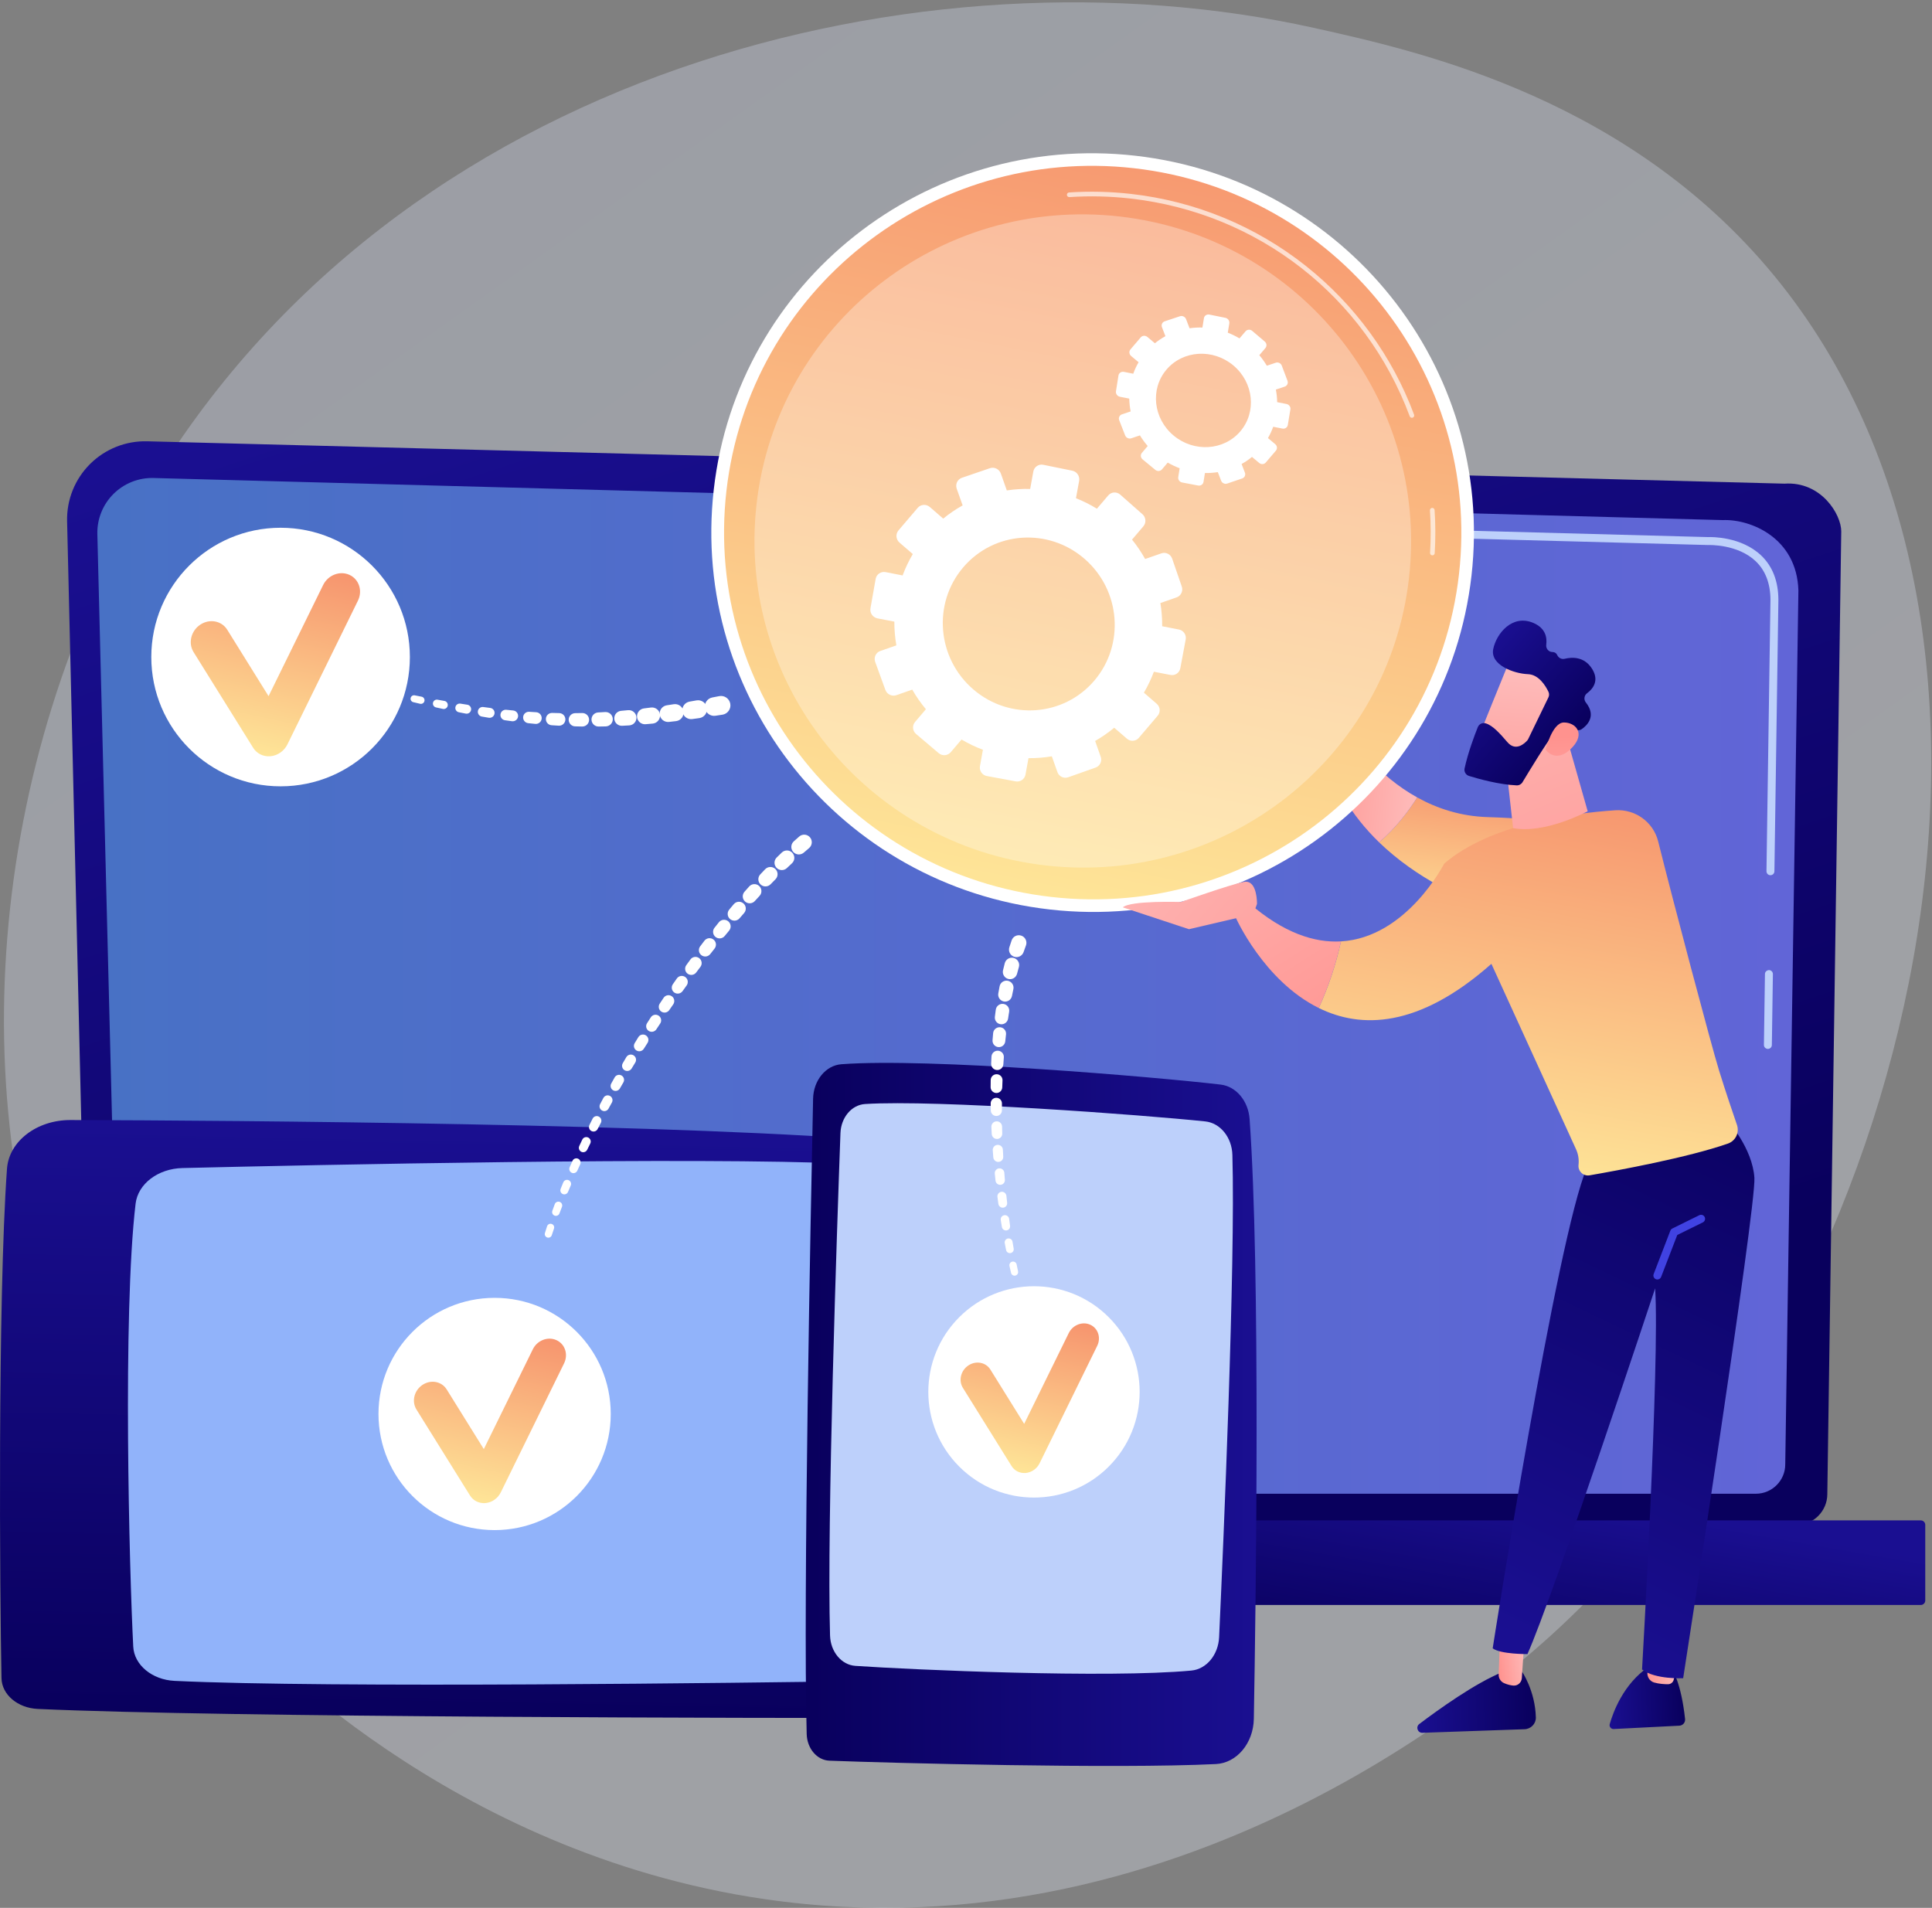<svg width="401" height="396" viewBox="0 0 401 396" fill="none" xmlns="http://www.w3.org/2000/svg">
<rect x="0" y="0" width="401" height="396" fill="#808080" stroke="none"/>
<path opacity="0.3" d="M30.338 102.422C82.533 14.009 192.176 -12.126 272.867 5.822C294.899 10.722 339.228 20.582 369.671 58.992C428.135 132.757 399.438 266.46 324.273 337.267C314.594 346.385 247.901 407.228 158.617 394.172C93.247 384.613 52.404 340.786 47.453 335.345C41.198 328.471 27.54 312.3 16.538 288.094C-9.312 231.218 -2.279 157.672 30.338 102.422Z" fill="url(#paint0_linear_944_2583)"/>
<path d="M18.701 310.12C18.701 313.653 21.595 316.544 25.131 316.544H372.842C376.378 316.544 379.272 313.653 379.272 310.12L382.165 110.3C382.165 106.767 378.003 99.87 370.374 100.388L30.552 91.595C26.115 91.48 21.825 93.188 18.683 96.32C15.54 99.452 13.821 103.735 13.926 108.168L18.701 310.12Z" fill="url(#paint1_linear_944_2583)"/>
<path d="M25.049 303.957C25.049 307.303 27.787 310.041 31.133 310.041H364.457C367.803 310.041 370.54 307.303 370.54 303.957L373.27 122.559C372.949 111.643 363.378 107.72 357.577 107.951L31.879 99.214C28.762 99.13 25.747 100.33 23.54 102.533C21.333 104.737 20.127 107.75 20.206 110.867L25.049 303.957Z" fill="url(#paint2_linear_944_2583)"/>
<path d="M366.937 217.713C366.933 217.713 366.929 217.713 366.925 217.713C366.47 217.706 366.106 217.331 366.113 216.876L366.329 202.166C366.336 201.711 366.709 201.38 367.165 201.353C367.62 201.36 367.984 201.735 367.977 202.19L367.761 216.901C367.755 217.352 367.387 217.713 366.937 217.713Z" fill="#BDD0FB"/>
<path d="M367.467 181.663C367.463 181.663 367.459 181.663 367.455 181.663C366.999 181.657 366.636 181.281 366.643 180.826L367.47 124.483C367.454 121.116 366.431 118.427 364.429 116.509C360.699 112.935 354.781 113.12 354.528 113.127L250.435 110.336C249.98 110.325 249.621 109.945 249.633 109.49C249.645 109.043 250.012 108.688 250.457 108.688C250.464 108.688 250.472 108.688 250.479 108.689L354.515 111.48C355.16 111.45 361.412 111.335 365.57 115.319C367.907 117.558 369.101 120.644 369.118 124.491L368.29 180.851C368.284 181.302 367.916 181.663 367.467 181.663Z" fill="#BDD0FB"/>
<path d="M2.537 333.132H398.672C399.182 333.132 399.6 332.714 399.6 332.204V316.503C399.6 315.993 399.182 315.575 398.672 315.575H2.537C2.026 315.575 1.608 315.993 1.608 316.503V332.204C1.608 332.714 2.026 333.132 2.537 333.132Z" fill="url(#paint3_linear_944_2583)"/>
<path d="M190.159 356.592C158.004 356.601 47.095 356.498 7.827 354.709C3.667 354.52 0.38 351.734 0.311 348.339C-0.028 331.549 -0.51 270.01 1.45 242.596C1.858 236.886 7.629 232.454 14.65 232.475C48.398 232.577 143.31 233.21 186.719 237.067C191.92 237.529 196.001 240.943 196.437 245.192C198.315 263.508 202.566 325.387 200.206 349.057C199.781 353.326 195.417 356.591 190.159 356.592Z" fill="url(#paint4_linear_944_2583)"/>
<path d="M180.447 348.91C154.486 349.296 68.123 350.424 36.227 348.884C31.565 348.659 27.853 345.588 27.656 341.785C26.845 326.127 25.433 272.733 28.143 249.844C28.631 245.723 32.794 242.564 37.874 242.442C64.364 241.807 144.793 240.072 176.332 241.567C181.364 241.806 185.412 245.066 185.781 249.164C187.307 266.116 190.611 322.889 188.918 342.351C188.6 346.005 184.941 348.843 180.447 348.91Z" fill="#91B3FA"/>
<path opacity="0.5" d="M195.262 315.214C194.276 315.195 193.475 314.552 193.44 313.748C193.264 309.781 192.766 298.603 192.51 293.607C192.46 292.622 193.56 291.872 194.743 292.082L194.945 292.118C195.753 292.262 196.352 292.821 196.413 293.492C196.725 296.872 197.574 307.068 197.144 313.805C197.093 314.614 196.257 315.234 195.262 315.214Z" fill="white"/>
<path d="M168.762 228.052C168.27 251.302 166.672 331.503 167.435 359.924C167.515 362.935 169.579 365.351 172.152 365.45C184.882 365.937 231.546 367.172 252.367 366.15C256.704 365.937 260.152 361.828 260.242 356.751C260.675 332.347 261.629 263.706 259.361 232.261C259.089 228.494 256.561 225.494 253.345 225.117C239.482 223.495 192.617 219.529 174.629 220.895C171.385 221.141 168.843 224.25 168.762 228.052Z" fill="url(#paint5_linear_944_2583)"/>
<path d="M174.442 235.185C173.757 253.952 171.596 316.384 172.281 339.471C172.382 342.845 174.655 345.574 177.536 345.771C189.399 346.583 229.873 348.374 247.273 346.744C250.406 346.45 252.865 343.486 253.034 339.814C253.916 320.668 256.448 262.534 255.79 239.707C255.685 236.065 253.274 233.091 250.172 232.765C237.338 231.417 194.33 228.21 179.544 229.153C176.768 229.331 174.561 231.936 174.442 235.185Z" fill="#BDD0FB"/>
<path d="M102.661 317.589C115.973 317.589 126.764 306.797 126.764 293.485C126.764 280.173 115.973 269.382 102.661 269.382C89.349 269.382 78.557 280.173 78.557 293.485C78.557 306.797 89.349 317.589 102.661 317.589Z" fill="white"/>
<path d="M100.683 311.985C99.404 312.069 98.215 311.474 97.553 310.411L86.439 292.564C85.397 290.892 85.958 288.601 87.692 287.448C89.423 286.296 91.671 286.717 92.711 288.388L100.419 300.777L110.59 280.064C111.502 278.205 113.695 277.352 115.486 278.158C117.277 278.964 117.99 281.123 117.078 282.981L103.935 309.77C103.333 310.997 102.137 311.841 100.811 311.974C100.768 311.978 100.725 311.982 100.683 311.985Z" fill="url(#paint6_linear_944_2583)"/>
<path d="M86.084 144.326L87.504 144.606L87.508 144.607C87.915 144.687 88.181 145.082 88.101 145.49C88.02 145.898 87.625 146.163 87.217 146.083C87.209 146.081 87.197 146.079 87.189 146.077L85.774 145.741C85.384 145.649 85.143 145.259 85.236 144.869C85.326 144.49 85.699 144.251 86.079 144.325L86.084 144.326Z" fill="white"/>
<path d="M90.818 145.23L92.241 145.486L92.246 145.486C92.705 145.569 93.011 146.008 92.928 146.467C92.846 146.926 92.407 147.232 91.948 147.149C91.938 147.148 91.926 147.145 91.916 147.143L90.495 146.832C90.054 146.735 89.775 146.3 89.871 145.859C89.966 145.429 90.382 145.153 90.812 145.229L90.818 145.23Z" fill="white"/>
<path d="M95.563 146.046L96.989 146.271L96.995 146.272C97.507 146.353 97.856 146.832 97.775 147.344C97.695 147.855 97.215 148.204 96.704 148.124C96.693 148.122 96.678 148.119 96.668 148.117L95.239 147.836C94.746 147.739 94.425 147.261 94.522 146.768C94.617 146.287 95.074 145.97 95.554 146.045L95.563 146.046Z" fill="white"/>
<path d="M100.317 146.752L101.746 146.939L101.754 146.94C102.318 147.014 102.716 147.531 102.642 148.095C102.568 148.659 102.051 149.056 101.487 148.982C101.476 148.981 101.46 148.979 101.448 148.977L100.011 148.732C99.465 148.64 99.098 148.122 99.191 147.577C99.281 147.044 99.776 146.682 100.306 146.751L100.317 146.752Z" fill="white"/>
<path d="M105.083 147.325L106.513 147.467L106.524 147.469C107.141 147.53 107.591 148.08 107.53 148.696C107.469 149.313 106.919 149.763 106.303 149.702C106.29 149.701 106.272 149.699 106.26 149.697L104.813 149.497C104.215 149.414 103.796 148.862 103.879 148.264C103.96 147.679 104.488 147.267 105.069 147.324L105.083 147.325Z" fill="white"/>
<path d="M109.852 147.74L111.282 147.831L111.296 147.832C111.965 147.874 112.474 148.451 112.431 149.121C112.389 149.79 111.812 150.299 111.142 150.256C111.128 150.255 111.11 150.254 111.096 150.252L109.643 150.104C108.991 150.038 108.516 149.455 108.583 148.803C108.648 148.167 109.204 147.7 109.836 147.739L109.852 147.74Z" fill="white"/>
<path d="M114.625 147.977L116.058 148.012L116.073 148.012C116.795 148.029 117.366 148.628 117.349 149.35C117.331 150.072 116.732 150.643 116.011 150.626C115.995 150.625 115.975 150.624 115.961 150.624L114.499 150.533C113.794 150.489 113.258 149.882 113.302 149.176C113.345 148.488 113.923 147.961 114.606 147.977L114.625 147.977Z" fill="white"/>
<path d="M119.399 148.023L120.83 147.999L120.846 147.999C121.619 147.985 122.257 148.601 122.27 149.374C122.283 150.147 121.667 150.785 120.894 150.798C120.878 150.798 120.856 150.798 120.84 150.798L119.376 150.766C118.618 150.75 118.017 150.123 118.034 149.366C118.049 148.627 118.646 148.037 119.379 148.024L119.399 148.023Z" fill="white"/>
<path d="M124.166 147.874L125.595 147.793L125.611 147.792C126.434 147.745 127.139 148.374 127.186 149.197C127.233 150.019 126.604 150.724 125.781 150.771C125.764 150.773 125.741 150.773 125.724 150.774L124.259 150.801C123.451 150.816 122.783 150.173 122.768 149.364C122.753 148.576 123.365 147.921 124.145 147.875L124.166 147.874Z" fill="white"/>
<path d="M128.925 147.539L130.35 147.405L130.366 147.404C131.237 147.322 132.01 147.962 132.092 148.833C132.174 149.704 131.534 150.477 130.663 150.559C130.645 150.561 130.62 150.563 130.602 150.564L129.14 150.645C128.282 150.693 127.547 150.036 127.5 149.177C127.453 148.34 128.077 147.621 128.905 147.541L128.925 147.539Z" fill="white"/>
<path d="M133.673 147.037L135.095 146.856L135.109 146.855C136.028 146.738 136.867 147.389 136.984 148.308C137.1 149.226 136.45 150.066 135.531 150.182C135.511 150.185 135.486 150.187 135.467 150.189L134.009 150.317C133.102 150.397 132.302 149.726 132.222 148.819C132.144 147.934 132.781 147.151 133.654 147.039L133.673 147.037Z" fill="white"/>
<path d="M138.411 146.389L139.83 146.171L139.842 146.169C140.808 146.02 141.712 146.683 141.86 147.649C142.009 148.615 141.346 149.519 140.38 149.667C140.36 149.67 140.333 149.674 140.313 149.676L138.861 149.843C137.906 149.953 137.042 149.267 136.932 148.311C136.825 147.379 137.475 146.534 138.394 146.392L138.411 146.389Z" fill="white"/>
<path d="M143.139 145.624L144.555 145.375L144.565 145.373C145.578 145.195 146.543 145.872 146.721 146.885C146.899 147.898 146.222 148.863 145.209 149.041C145.188 149.045 145.16 149.049 145.139 149.052L143.694 149.249C142.691 149.386 141.766 148.684 141.629 147.68C141.495 146.701 142.16 145.797 143.125 145.626L143.139 145.624Z" fill="white"/>
<path d="M147.858 144.765L149.272 144.492L149.28 144.491C150.34 144.286 151.365 144.98 151.57 146.04C151.774 147.1 151.08 148.124 150.021 148.329C149.998 148.333 149.969 148.338 149.947 148.341L148.506 148.563C147.455 148.724 146.471 148.002 146.31 146.95C146.152 145.924 146.835 144.963 147.845 144.767L147.858 144.765Z" fill="white"/>
<path d="M58.237 163.211C73.058 163.211 85.073 151.197 85.073 136.376C85.073 121.555 73.058 109.541 58.237 109.541C43.417 109.541 31.403 121.555 31.403 136.376C31.403 151.197 43.417 163.211 58.237 163.211Z" fill="white"/>
<path d="M56.035 156.972C54.612 157.066 53.287 156.403 52.551 155.22L40.177 135.351C39.017 133.489 39.642 130.938 41.572 129.655C43.5 128.372 46.002 128.841 47.16 130.702L55.742 144.494L67.065 121.434C68.081 119.364 70.522 118.415 72.516 119.312C74.51 120.21 75.303 122.613 74.289 124.682L59.656 154.507C58.986 155.872 57.654 156.812 56.178 156.961C56.13 156.965 56.083 156.969 56.035 156.972Z" fill="url(#paint7_linear_944_2583)"/>
<path d="M212.935 196.266L212.46 197.588L212.445 197.627C212.154 198.438 211.262 198.858 210.452 198.567C209.654 198.281 209.234 197.409 209.5 196.609L209.969 195.197C210.243 194.371 211.135 193.923 211.962 194.198C212.788 194.473 213.235 195.365 212.961 196.191C212.958 196.201 212.954 196.211 212.951 196.22L212.935 196.266Z" fill="white"/>
<path d="M211.473 200.734L211.1 202.101L211.091 202.131C210.873 202.931 210.047 203.402 209.248 203.183C208.461 202.968 207.993 202.163 208.187 201.375L208.543 199.939C208.744 199.125 209.568 198.628 210.382 198.83C211.196 199.031 211.692 199.855 211.491 200.669C211.488 200.678 211.486 200.687 211.483 200.697L211.473 200.734Z" fill="white"/>
<path d="M210.33 205.326L210.041 206.72L210.036 206.745C209.875 207.525 209.111 208.026 208.331 207.864C207.563 207.705 207.066 206.961 207.205 206.194L207.469 204.744C207.613 203.951 208.373 203.425 209.167 203.569C209.96 203.714 210.486 204.474 210.342 205.267C210.34 205.277 210.338 205.286 210.336 205.295L210.33 205.326Z" fill="white"/>
<path d="M209.454 209.995L209.237 211.407L209.234 211.427C209.118 212.182 208.411 212.701 207.656 212.585C206.912 212.47 206.398 211.782 206.493 211.039L206.681 209.583C206.78 208.815 207.483 208.273 208.251 208.372C209.019 208.472 209.561 209.174 209.462 209.942C209.461 209.951 209.459 209.96 209.458 209.969L209.454 209.995Z" fill="white"/>
<path d="M208.805 214.718L208.65 216.142L208.648 216.158C208.569 216.886 207.914 217.412 207.186 217.333C206.47 217.255 205.949 216.617 206.009 215.903L206.132 214.443C206.195 213.703 206.845 213.155 207.584 213.218C208.324 213.28 208.872 213.93 208.81 214.669C208.809 214.678 208.808 214.687 208.808 214.695L208.805 214.718Z" fill="white"/>
<path d="M208.353 219.474L208.253 220.906L208.252 220.919C208.203 221.618 207.597 222.144 206.899 222.095C206.211 222.047 205.69 221.457 205.721 220.772L205.788 219.311C205.821 218.602 206.422 218.054 207.131 218.087C207.84 218.119 208.389 218.72 208.356 219.429C208.356 219.438 208.355 219.446 208.355 219.454L208.353 219.474Z" fill="white"/>
<path d="M208.077 224.251L208.025 225.687L208.025 225.699C208.001 226.367 207.441 226.888 206.773 226.865C206.116 226.841 205.6 226.296 205.607 225.642L205.624 224.181C205.632 223.504 206.188 222.96 206.865 222.969C207.543 222.976 208.086 223.532 208.078 224.21C208.078 224.218 208.077 224.226 208.077 224.233L208.077 224.251Z" fill="white"/>
<path d="M207.959 229.041L207.952 230.479V230.49C207.949 231.126 207.432 231.639 206.796 231.636C206.17 231.633 205.663 231.13 205.65 230.507L205.622 229.048C205.609 228.403 206.122 227.87 206.767 227.857C207.412 227.844 207.946 228.357 207.958 229.002C207.959 229.01 207.959 229.017 207.959 229.025V229.041Z" fill="white"/>
<path d="M207.987 233.837L208.023 235.276L208.023 235.286C208.038 235.889 207.561 236.39 206.958 236.405C206.364 236.42 205.868 235.956 205.839 235.366L205.768 233.909C205.738 233.297 206.21 232.776 206.822 232.746C207.435 232.716 207.956 233.188 207.986 233.801C207.986 233.808 207.986 233.815 207.987 233.822L207.987 233.837Z" fill="white"/>
<path d="M208.154 238.634L208.23 240.072L208.23 240.081C208.26 240.651 207.822 241.138 207.252 241.169C206.69 241.198 206.209 240.773 206.165 240.215L206.053 238.762C206.009 238.182 206.442 237.676 207.022 237.632C207.601 237.587 208.107 238.02 208.152 238.6C208.152 238.607 208.153 238.613 208.153 238.62L208.154 238.634Z" fill="white"/>
<path d="M208.454 243.427L208.569 244.864L208.57 244.872C208.613 245.409 208.213 245.88 207.675 245.923C207.146 245.966 206.681 245.577 206.626 245.052L206.474 243.602C206.416 243.057 206.813 242.568 207.359 242.51C207.905 242.453 208.394 242.849 208.451 243.395C208.451 243.402 208.452 243.408 208.453 243.414L208.454 243.427Z" fill="white"/>
<path d="M208.885 248.213L209.041 249.646L209.041 249.654C209.096 250.158 208.732 250.61 208.228 250.665C207.731 250.719 207.284 250.365 207.218 249.873L207.027 248.429C206.959 247.917 207.319 247.447 207.831 247.378C208.343 247.31 208.813 247.67 208.881 248.183C208.882 248.189 208.883 248.194 208.884 248.201L208.885 248.213Z" fill="white"/>
<path d="M209.451 252.985L209.647 254.414L209.648 254.421C209.713 254.892 209.384 255.326 208.913 255.39C208.45 255.454 208.023 255.135 207.948 254.676L207.714 253.238C207.637 252.76 207.962 252.309 208.44 252.231C208.918 252.154 209.369 252.479 209.447 252.957C209.448 252.963 209.448 252.968 209.449 252.974L209.451 252.985Z" fill="white"/>
<path d="M210.156 257.74L210.396 259.161L210.398 259.169C210.472 259.605 210.178 260.019 209.741 260.093C209.312 260.165 208.904 259.881 208.821 259.455L208.543 258.025C208.457 257.58 208.747 257.151 209.191 257.065C209.635 256.978 210.065 257.268 210.151 257.713C210.152 257.718 210.153 257.723 210.154 257.728L210.156 257.74Z" fill="white"/>
<path d="M211.013 262.467L211.303 263.878L211.305 263.886C211.388 264.289 211.129 264.682 210.726 264.764C210.331 264.846 209.943 264.595 209.853 264.203L209.525 262.783C209.431 262.373 209.686 261.965 210.095 261.87C210.505 261.776 210.913 262.032 211.008 262.441C211.009 262.446 211.01 262.45 211.011 262.455L211.013 262.467Z" fill="white"/>
<path d="M230.119 304.414C238.684 295.849 238.684 281.962 230.119 273.397C221.554 264.832 207.667 264.832 199.102 273.397C190.537 281.962 190.537 295.849 199.102 304.414C207.667 312.979 221.554 312.979 230.119 304.414Z" fill="white"/>
<path d="M212.815 305.739C211.651 305.816 210.569 305.274 209.967 304.307L199.854 288.068C198.906 286.546 199.417 284.462 200.994 283.413C202.57 282.364 204.615 282.747 205.561 284.268L212.575 295.541L221.829 276.693C222.66 275.002 224.655 274.226 226.285 274.96C227.914 275.693 228.562 277.658 227.733 279.348L215.774 303.724C215.226 304.84 214.138 305.608 212.931 305.73C212.892 305.734 212.854 305.737 212.815 305.739Z" fill="url(#paint8_linear_944_2583)"/>
<path d="M308.828 169.602C333.021 170.315 338.726 175.981 338.726 175.981L325.158 192.866C325.158 192.866 301.659 189.746 286.25 174.837C289.792 171.791 292.409 168.28 294.146 165.512C298.294 167.811 303.185 169.436 308.828 169.602Z" fill="url(#paint9_linear_944_2583)"/>
<path d="M275.261 130.189C275.38 129.424 276.445 129.333 276.693 130.066L279.015 136.937C279.464 138.264 279.494 139.698 279.102 141.043L277.601 144.721C277.071 146.537 277.341 148.489 278.35 150.09C280.763 153.92 286.025 161.011 294.146 165.512C292.409 168.28 289.792 171.792 286.25 174.837C280.597 169.367 276.03 162.311 274.116 153.237C272.774 152.654 271.993 151.241 272.212 149.794L275.261 130.189Z" fill="url(#paint10_linear_944_2583)"/>
<path d="M305.421 119.461C310.318 76.258 279.079 37.244 235.647 32.323C192.216 27.401 153.039 58.434 148.143 101.638C143.247 144.841 174.486 183.855 217.917 188.777C261.348 193.698 300.525 162.665 305.421 119.461Z" fill="white"/>
<path d="M150.771 101.927C146.036 143.695 176.236 181.414 218.225 186.174C260.214 190.934 298.091 160.932 302.826 119.164C307.561 77.395 277.36 39.677 235.372 34.917C193.383 30.157 155.506 60.158 150.771 101.927Z" fill="url(#paint11_linear_944_2583)"/>
<path opacity="0.66" d="M297.303 115.269C297.293 115.269 297.284 115.268 297.274 115.268C297.008 115.252 296.805 115.023 296.821 114.756C296.998 111.821 296.99 108.852 296.795 105.932C296.778 105.666 296.979 105.436 297.245 105.418C297.509 105.408 297.742 105.602 297.759 105.868C297.957 108.828 297.965 111.839 297.785 114.815C297.769 115.071 297.557 115.269 297.303 115.269Z" fill="white"/>
<path opacity="0.66" d="M293.051 86.719C292.855 86.719 292.671 86.599 292.598 86.405C283.329 61.529 261.128 44.212 234.658 41.212C230.436 40.733 226.163 40.632 221.955 40.912C221.696 40.923 221.458 40.728 221.441 40.462C221.423 40.196 221.625 39.966 221.89 39.948C226.156 39.664 230.488 39.767 234.766 40.252C248.096 41.763 260.656 46.945 271.092 55.238C281.245 63.306 288.995 73.967 293.503 86.067C293.596 86.317 293.469 86.595 293.22 86.688C293.164 86.709 293.107 86.719 293.051 86.719Z" fill="white"/>
<path opacity="0.3" d="M292.449 119.961C296.664 82.763 269.767 49.172 232.373 44.934C194.978 40.697 161.247 67.416 157.031 104.615C152.816 141.813 179.712 175.404 217.107 179.642C254.502 183.879 288.233 157.16 292.449 119.961Z" fill="white"/>
<path d="M244.713 130.67L241.216 129.985C241.23 128.374 241.107 126.762 240.846 125.167L244.217 123.991C245.126 123.674 245.604 122.668 245.286 121.745L243.293 115.956C242.973 115.029 241.976 114.534 241.064 114.85L237.679 116.026C236.902 114.624 235.992 113.278 234.963 112.001L237.313 109.246C237.944 108.507 237.859 107.381 237.123 106.732L232.511 102.663C231.772 102.011 230.66 102.083 230.027 102.825L227.671 105.588C226.27 104.73 224.817 104.001 223.324 103.413L223.982 99.812C224.16 98.841 223.524 97.895 222.563 97.699L216.539 96.473C215.574 96.277 214.648 96.907 214.471 97.881L213.818 101.488C212.195 101.447 210.573 101.551 208.971 101.794L207.743 98.312C207.411 97.369 206.389 96.862 205.462 97.18L199.654 99.168C198.724 99.487 198.242 100.51 198.578 101.453L199.803 104.902C198.394 105.683 197.047 106.602 195.771 107.645L193.004 105.245C192.247 104.588 191.115 104.662 190.477 105.41L186.487 110.09C185.849 110.838 185.947 111.976 186.706 112.63L189.458 115.002C188.615 116.432 187.907 117.915 187.344 119.439L183.827 118.751C182.85 118.56 181.918 119.194 181.746 120.168L180.672 126.25C180.5 127.221 181.152 128.161 182.128 128.35L185.626 129.025C185.621 130.677 185.763 132.328 186.047 133.958L182.722 135.113C181.792 135.435 181.313 136.452 181.652 137.383L183.765 143.195C184.103 144.122 185.127 144.612 186.054 144.288L189.344 143.14C190.156 144.563 191.107 145.922 192.178 147.208L189.925 149.851C189.292 150.593 189.389 151.711 190.141 152.348L194.832 156.324C195.58 156.958 196.698 156.873 197.329 156.133L199.576 153.498C201.009 154.344 202.492 155.057 204.012 155.623L203.397 159.02C203.224 159.976 203.861 160.894 204.82 161.072L210.802 162.182C211.757 162.359 212.672 161.73 212.846 160.777L213.47 157.364C215.093 157.378 216.714 157.252 218.312 156.983L219.477 160.262C219.802 161.175 220.802 161.653 221.713 161.331L227.4 159.319C228.309 158.997 228.785 157.998 228.463 157.086L227.302 153.794C228.686 153.008 230.009 152.089 231.261 151.047L233.916 153.336C234.646 153.966 235.746 153.882 236.371 153.148L240.282 148.562C240.908 147.828 240.824 146.722 240.096 146.09L237.426 143.774C238.247 142.373 238.941 140.92 239.493 139.427L242.952 140.095C243.896 140.277 244.805 139.652 244.983 138.699L246.099 132.734C246.278 131.779 245.658 130.855 244.713 130.67ZM227.129 141.276C220.785 148.716 209.576 149.559 202.052 143.124C194.483 136.65 193.513 125.275 199.928 117.753C206.342 110.232 217.655 109.478 225.153 116.034C232.608 122.55 233.474 133.836 227.129 141.276Z" fill="white"/>
<path d="M267.033 83.859L265.086 83.474C265.072 82.602 264.982 81.728 264.815 80.865L266.666 80.242C267.165 80.074 267.416 79.531 267.227 79.03L266.044 75.893C265.854 75.39 265.295 75.119 264.795 75.287L262.938 75.91C262.489 75.15 261.968 74.42 261.382 73.726L262.644 72.246C262.983 71.849 262.921 71.241 262.505 70.888L259.901 68.677C259.484 68.323 258.87 68.359 258.531 68.757L257.266 70.24C256.481 69.773 255.669 69.375 254.838 69.053L255.153 67.113C255.238 66.59 254.875 66.079 254.342 65.97L251.004 65.292C250.469 65.183 249.967 65.52 249.883 66.044L249.569 67.986C248.674 67.959 247.781 68.01 246.901 68.136L246.181 66.257C245.986 65.748 245.417 65.472 244.91 65.64L241.738 66.693C241.231 66.862 240.978 67.411 241.174 67.92L241.892 69.781C241.126 70.197 240.396 70.688 239.706 71.245L238.155 69.944C237.731 69.588 237.109 69.624 236.768 70.025L234.63 72.531C234.289 72.932 234.357 73.545 234.782 73.9L236.324 75.187C235.877 75.954 235.506 76.751 235.215 77.571L233.272 77.187C232.733 77.08 232.229 77.419 232.145 77.943L231.627 81.217C231.544 81.74 231.914 82.249 232.453 82.355L234.385 82.733C234.403 83.624 234.501 84.515 234.676 85.396L232.86 86.005C232.353 86.176 232.101 86.723 232.299 87.227L233.532 90.374C233.729 90.876 234.299 91.145 234.805 90.975L236.603 90.369C237.068 91.141 237.608 91.88 238.215 92.58L237.005 93.999C236.665 94.397 236.732 95.002 237.155 95.35L239.79 97.524C240.211 97.871 240.826 97.83 241.165 97.433L242.372 96.018C243.173 96.482 244.001 96.876 244.848 97.189L244.551 99.027C244.467 99.543 244.831 100.044 245.362 100.145L248.683 100.777C249.213 100.878 249.711 100.541 249.795 100.026L250.095 98.179C250.994 98.195 251.888 98.134 252.768 97.996L253.456 99.78C253.647 100.276 254.208 100.54 254.707 100.37L257.83 99.307C258.329 99.137 258.579 98.598 258.389 98.101L257.702 96.31C258.458 95.891 259.178 95.399 259.858 94.84L261.359 96.094C261.773 96.439 262.381 96.399 262.717 96.004L264.823 93.535C265.16 93.14 265.098 92.539 264.686 92.193L263.175 90.926C263.611 90.17 263.975 89.386 264.261 88.58L266.187 88.956C266.713 89.059 267.208 88.725 267.294 88.209L267.83 84.982C267.916 84.466 267.559 83.963 267.033 83.859ZM257.44 89.527C254.028 93.528 247.843 93.933 243.608 90.417C239.355 86.885 238.681 80.741 242.12 76.707C245.56 72.674 251.788 72.305 256.014 75.87C260.22 79.418 260.851 85.526 257.44 89.527Z" fill="white"/>
<path d="M347.037 346.458C347.037 346.458 348.92 349.119 349.749 356.795C349.827 357.51 349.29 358.15 348.571 358.186L334.93 358.878C334.381 358.906 333.962 358.388 334.111 357.859C334.791 355.452 336.915 349.561 342.141 345.992L347.037 346.458Z" fill="url(#paint12_linear_944_2583)"/>
<path d="M348.886 342.285L347.393 348.636C347.264 349.184 346.778 349.58 346.215 349.581C345.464 349.583 344.378 349.521 343.348 349.23C342.413 348.965 341.823 348.039 341.932 347.073L342.632 340.858L348.886 342.285Z" fill="url(#paint13_linear_944_2583)"/>
<path d="M315.883 346.93C315.883 346.93 318.637 350.9 318.776 356.477C318.809 357.79 317.746 358.875 316.433 358.92L295.231 359.66C294.239 359.694 293.791 358.433 294.584 357.834C298.497 354.877 306.199 349.339 311.83 347.071L315.883 346.93Z" fill="url(#paint14_linear_944_2583)"/>
<path d="M316.411 340.161L315.868 348.312C315.807 349.223 315.022 349.939 314.111 349.863C313.558 349.817 312.893 349.674 312.158 349.344C311.459 349.03 311.028 348.31 311.057 347.544L311.425 337.71L316.411 340.161Z" fill="url(#paint15_linear_944_2583)"/>
<path d="M358.619 232.655C358.619 232.655 363.747 238.316 364.138 244.476C364.528 250.636 349.354 348.33 349.354 348.33C349.354 348.33 343.554 348.636 340.819 346.526C340.819 346.526 344.521 282.431 343.534 267.412C343.534 267.412 322.218 331.836 317.029 343.326C317.029 343.326 311.469 343.374 309.818 342.131C309.818 342.131 323.097 257.002 329.379 242.309L358.619 232.655Z" fill="url(#paint16_linear_944_2583)"/>
<path d="M344.003 265.572C344.337 265.572 344.651 265.37 344.778 265.04L348.126 256.339L353.438 253.719C353.849 253.516 354.018 253.019 353.815 252.607C353.612 252.197 353.114 252.027 352.703 252.23L347.101 254.993C346.914 255.085 346.768 255.245 346.693 255.44L343.229 264.444C343.064 264.872 343.277 265.352 343.705 265.517C343.803 265.554 343.904 265.572 344.003 265.572Z" fill="url(#paint17_linear_944_2583)"/>
<path d="M299.75 179.255C309.213 171.115 325.748 168.819 335.243 168.181C339.403 167.902 343.166 170.623 344.173 174.669C347.091 186.398 355.178 216.967 356.818 222.25C358.163 226.583 359.6 230.829 360.517 233.486C361.065 235.073 360.234 236.805 358.649 237.36C350.395 240.251 335.827 242.932 329.928 243.954C328.631 244.178 327.486 243.094 327.633 241.786C327.759 240.676 327.58 239.553 327.116 238.537L309.551 200.055C294.384 213.483 282.424 213.519 273.723 209.224C275.78 204.683 277.31 200.074 278.322 195.397C291.979 194.613 299.75 179.255 299.75 179.255Z" fill="url(#paint18_linear_944_2583)"/>
<path d="M256.459 190.391L259.24 187.44C266.462 193.699 272.862 195.711 278.322 195.397C277.31 200.074 275.78 204.683 273.723 209.224C262.261 203.567 256.459 190.391 256.459 190.391Z" fill="url(#paint19_linear_944_2583)"/>
<path d="M260.138 189.749L246.777 192.867L233.05 188.332C234.614 186.874 245.114 187.215 245.114 187.215C245.114 187.215 255.324 183.599 258.17 183.047C260.533 182.588 260.851 186.053 260.89 187.24C260.898 187.482 260.895 187.63 260.895 187.63L260.138 189.749Z" fill="url(#paint20_linear_944_2583)"/>
<path d="M324.327 150.04L329.537 168.389C329.537 168.389 320.634 173.174 314.052 171.881L312.243 155.706L324.327 150.04Z" fill="url(#paint21_linear_944_2583)"/>
<path d="M313.534 136.715C313.343 136.929 306.258 154.551 306.258 154.551L316.406 158.383L325.603 142.679C325.603 142.679 316.73 133.121 313.534 136.715Z" fill="url(#paint22_linear_944_2583)"/>
<path d="M321.385 144.747L317.191 153.393C317.137 153.504 317.071 153.605 316.989 153.697C316.488 154.261 314.624 156.077 312.883 154.056C311.304 152.222 309.835 150.572 308.355 150.136C307.691 149.94 306.988 150.28 306.73 150.922C306.087 152.524 304.704 156.159 303.984 159.5C303.838 160.178 304.242 160.851 304.904 161.057C306.901 161.674 311.149 162.859 314.789 163.011C315.282 163.032 315.746 162.787 316.001 162.364C317.241 160.301 321.035 154.046 322.362 152.466C323.607 150.983 326.212 151.323 327.295 151.543C327.651 151.615 328.017 151.54 328.314 151.333C329.366 150.601 331.43 148.664 329.156 145.809C328.68 145.212 328.792 144.348 329.404 143.89C330.621 142.979 332.006 141.276 330.428 138.792C328.825 136.268 326.322 136.359 324.753 136.739C324.118 136.893 323.482 136.56 323.213 135.964C323.06 135.625 322.758 135.348 322.182 135.333C321.406 135.312 320.832 134.597 320.932 133.827C321.126 132.348 320.807 130.415 318.325 129.324C313.921 127.389 310.578 131.477 309.926 134.736C309.273 137.994 314.166 139.82 317.152 139.932C319.423 140.017 320.843 142.437 321.393 143.592C321.567 143.958 321.562 144.382 321.385 144.747Z" fill="url(#paint23_linear_944_2583)"/>
<path d="M320.803 155.599C320.803 155.599 322.184 149.97 324.592 149.959C326.999 149.947 329.092 152.16 326.368 155.099C322.98 158.756 320.803 155.599 320.803 155.599Z" fill="url(#paint24_linear_944_2583)"/>
<path d="M167.925 176.033L166.845 176.96L166.826 176.976C166.17 177.538 165.183 177.463 164.621 176.807C164.064 176.159 164.133 175.185 164.769 174.619L165.871 173.641C166.522 173.063 167.518 173.123 168.096 173.774C168.674 174.425 168.615 175.421 167.964 175.999C167.959 176.003 167.955 176.007 167.95 176.011L167.925 176.033Z" fill="white"/>
<path d="M164.373 179.189L163.335 180.168L163.321 180.181C162.709 180.759 161.745 180.731 161.168 180.119C160.597 179.514 160.619 178.563 161.212 177.984L162.261 176.96C162.868 176.367 163.84 176.379 164.432 176.986C165.025 177.593 165.013 178.565 164.406 179.157C164.402 179.162 164.397 179.166 164.393 179.17L164.373 179.189Z" fill="white"/>
<path d="M160.952 182.508L159.949 183.531L159.938 183.542C159.364 184.126 158.426 184.135 157.842 183.562C157.264 182.995 157.25 182.069 157.804 181.484L158.812 180.422C159.38 179.823 160.326 179.798 160.925 180.366C161.524 180.934 161.549 181.88 160.98 182.479C160.976 182.483 160.973 182.487 160.968 182.491L160.952 182.508Z" fill="white"/>
<path d="M157.645 185.958L156.674 187.015L156.665 187.025C156.126 187.611 155.214 187.649 154.628 187.111C154.049 186.578 154.006 185.679 154.526 185.092L155.497 183.999C156.03 183.399 156.949 183.345 157.549 183.878C158.149 184.411 158.204 185.33 157.67 185.93C157.667 185.935 157.663 185.939 157.659 185.943L157.645 185.958Z" fill="white"/>
<path d="M154.441 189.516L153.499 190.602L153.492 190.61C152.985 191.194 152.1 191.256 151.516 190.749C150.939 190.248 150.872 189.376 151.361 188.792L152.299 187.674C152.801 187.076 153.692 186.998 154.29 187.499C154.887 188.001 154.965 188.892 154.464 189.49C154.461 189.494 154.457 189.498 154.453 189.502L154.441 189.516Z" fill="white"/>
<path d="M151.332 193.164L150.417 194.274L150.41 194.282C149.933 194.861 149.076 194.944 148.497 194.466C147.924 193.993 147.838 193.149 148.298 192.57L149.207 191.429C149.679 190.837 150.542 190.739 151.134 191.211C151.727 191.683 151.825 192.546 151.353 193.138C151.349 193.142 151.346 193.147 151.343 193.151L151.332 193.164Z" fill="white"/>
<path d="M148.311 196.891L147.421 198.023L147.416 198.03C146.966 198.602 146.137 198.702 145.565 198.251C144.998 197.806 144.896 196.989 145.329 196.418L146.211 195.257C146.655 194.672 147.49 194.557 148.075 195.001C148.661 195.446 148.775 196.281 148.33 196.866C148.327 196.87 148.324 196.874 148.321 196.878L148.311 196.891Z" fill="white"/>
<path d="M145.373 200.687L144.508 201.838L144.503 201.845C144.079 202.408 143.278 202.522 142.714 202.098C142.156 201.679 142.04 200.89 142.448 200.327L143.303 199.148C143.722 198.571 144.528 198.443 145.105 198.861C145.681 199.28 145.81 200.086 145.391 200.663C145.388 200.667 145.385 200.671 145.382 200.675L145.373 200.687Z" fill="white"/>
<path d="M142.515 204.546L141.673 205.716L141.669 205.722C141.27 206.276 140.497 206.402 139.943 206.003C139.395 205.608 139.267 204.847 139.65 204.294L140.481 203.098C140.874 202.531 141.652 202.391 142.219 202.785C142.785 203.178 142.925 203.956 142.532 204.523C142.529 204.527 142.526 204.531 142.524 204.535L142.515 204.546Z" fill="white"/>
<path d="M139.735 208.464L138.916 209.651L138.912 209.657C138.537 210.2 137.792 210.336 137.249 209.961C136.711 209.59 136.573 208.857 136.933 208.315L137.74 207.103C138.109 206.548 138.859 206.397 139.414 206.767C139.97 207.137 140.12 207.886 139.75 208.442C139.748 208.446 139.745 208.45 139.743 208.454L139.735 208.464Z" fill="white"/>
<path d="M137.031 212.437L136.235 213.64L136.231 213.646C135.879 214.177 135.163 214.323 134.631 213.97C134.105 213.622 133.958 212.917 134.295 212.387L135.078 211.16C135.425 210.617 136.146 210.457 136.69 210.804C137.233 211.151 137.392 211.872 137.046 212.415C137.043 212.419 137.041 212.423 137.038 212.427L137.031 212.437Z" fill="white"/>
<path d="M134.404 216.463L133.631 217.681L133.627 217.687C133.298 218.206 132.609 218.36 132.09 218.03C131.577 217.704 131.421 217.026 131.737 216.509L132.496 215.267C132.82 214.737 133.513 214.569 134.044 214.894C134.574 215.218 134.742 215.911 134.417 216.442C134.415 216.445 134.413 216.449 134.41 216.453L134.404 216.463Z" fill="white"/>
<path d="M131.855 220.541L131.105 221.773L131.102 221.779C130.794 222.285 130.135 222.446 129.628 222.138C129.128 221.834 128.965 221.184 129.259 220.68L129.994 219.424C130.297 218.907 130.961 218.733 131.478 219.035C131.996 219.337 132.17 220.002 131.867 220.519C131.865 220.523 131.863 220.527 131.861 220.53L131.855 220.541Z" fill="white"/>
<path d="M129.386 224.668L128.661 225.916L128.658 225.921C128.372 226.414 127.741 226.582 127.248 226.296C126.761 226.013 126.592 225.391 126.865 224.901L127.574 223.63C127.855 223.126 128.491 222.946 128.995 223.227C129.498 223.508 129.679 224.144 129.398 224.647C129.396 224.651 129.394 224.654 129.392 224.658L129.386 224.668Z" fill="white"/>
<path d="M127.002 228.845L126.304 230.108L126.3 230.114C126.036 230.593 125.433 230.766 124.954 230.501C124.48 230.24 124.306 229.646 124.558 229.17L125.241 227.884C125.501 227.395 126.108 227.209 126.597 227.468C127.086 227.728 127.272 228.335 127.013 228.825C127.011 228.828 127.009 228.831 127.007 228.835L127.002 228.845Z" fill="white"/>
<path d="M124.707 233.073L124.038 234.351L124.035 234.356C123.791 234.821 123.217 235 122.753 234.757C122.293 234.516 122.113 233.951 122.345 233.489L122.998 232.188C123.237 231.713 123.815 231.522 124.29 231.761C124.765 231.999 124.956 232.577 124.718 233.052C124.716 233.055 124.714 233.059 124.713 233.062L124.707 233.073Z" fill="white"/>
<path d="M122.511 237.351L121.873 238.645L121.869 238.651C121.647 239.101 121.102 239.286 120.652 239.064C120.207 238.845 120.022 238.308 120.233 237.861L120.855 236.544C121.072 236.084 121.621 235.887 122.081 236.105C122.541 236.322 122.738 236.871 122.521 237.331C122.519 237.334 122.518 237.338 122.516 237.341L122.511 237.351Z" fill="white"/>
<path d="M120.424 241.681L119.821 242.991L119.817 242.998C119.617 243.433 119.102 243.623 118.666 243.423C118.235 243.225 118.045 242.717 118.235 242.285L118.822 240.951C119.017 240.507 119.537 240.305 119.982 240.501C120.427 240.696 120.629 241.216 120.433 241.661C120.432 241.664 120.43 241.667 120.429 241.67L120.424 241.681Z" fill="white"/>
<path d="M118.459 246.065L117.896 247.392L117.893 247.4C117.715 247.82 117.229 248.016 116.809 247.838C116.393 247.662 116.197 247.184 116.365 246.767L116.912 245.416C117.085 244.986 117.575 244.778 118.004 244.952C118.434 245.126 118.641 245.615 118.468 246.045C118.466 246.048 118.465 246.051 118.464 246.054L118.459 246.065Z" fill="white"/>
<path d="M116.636 250.508L116.121 251.853L116.118 251.861C115.962 252.266 115.508 252.469 115.103 252.314C114.702 252.16 114.5 251.713 114.645 251.311L115.144 249.941C115.295 249.527 115.753 249.313 116.167 249.464C116.581 249.614 116.795 250.072 116.644 250.486C116.643 250.49 116.642 250.492 116.641 250.495L116.636 250.508Z" fill="white"/>
<path d="M114.983 255.013L114.526 256.377L114.523 256.387C114.392 256.777 113.97 256.987 113.579 256.857C113.194 256.727 112.984 256.312 113.106 255.926L113.546 254.534C113.673 254.135 114.098 253.914 114.497 254.041C114.896 254.167 115.117 254.592 114.99 254.991C114.99 254.994 114.989 254.997 114.988 255L114.983 255.013Z" fill="white"/>
<defs>
<linearGradient id="paint0_linear_944_2583" x1="14.683" y1="-82.589" x2="264.847" y2="267.441" gradientUnits="userSpaceOnUse">
<stop stop-color="#DAE3FE"/>
<stop offset="1" stop-color="#E9EFFD"/>
</linearGradient>
<linearGradient id="paint1_linear_944_2583" x1="230.746" y1="301.183" x2="148.624" y2="54.817" gradientUnits="userSpaceOnUse">
<stop stop-color="#09005D"/>
<stop offset="1" stop-color="#1A0F91"/>
</linearGradient>
<linearGradient id="paint2_linear_944_2583" x1="20.202" y1="204.625" x2="373.27" y2="204.625" gradientUnits="userSpaceOnUse">
<stop stop-color="#4871C5"/>
<stop offset="0.996" stop-color="#6165D7"/>
</linearGradient>
<linearGradient id="paint3_linear_944_2583" x1="199.593" y1="330.195" x2="206.54" y2="290.057" gradientUnits="userSpaceOnUse">
<stop stop-color="#09005D"/>
<stop offset="1" stop-color="#1A0F91"/>
</linearGradient>
<linearGradient id="paint4_linear_944_2583" x1="99.535" y1="356.803" x2="101.99" y2="233.461" gradientUnits="userSpaceOnUse">
<stop stop-color="#09005D"/>
<stop offset="1" stop-color="#1A0F91"/>
</linearGradient>
<linearGradient id="paint5_linear_944_2583" x1="167.232" y1="293.579" x2="260.815" y2="293.579" gradientUnits="userSpaceOnUse">
<stop stop-color="#09005D"/>
<stop offset="1" stop-color="#1A0F91"/>
</linearGradient>
<linearGradient id="paint6_linear_944_2583" x1="100.392" y1="312.6" x2="110.94" y2="264.24" gradientUnits="userSpaceOnUse">
<stop stop-color="#FEE698"/>
<stop offset="1" stop-color="#F47960"/>
</linearGradient>
<linearGradient id="paint7_linear_944_2583" x1="55.711" y1="157.657" x2="67.455" y2="103.817" gradientUnits="userSpaceOnUse">
<stop stop-color="#FEE698"/>
<stop offset="1" stop-color="#F47960"/>
</linearGradient>
<linearGradient id="paint8_linear_944_2583" x1="212.55" y1="306.299" x2="222.149" y2="262.296" gradientUnits="userSpaceOnUse">
<stop stop-color="#FEE698"/>
<stop offset="1" stop-color="#F47960"/>
</linearGradient>
<linearGradient id="paint9_linear_944_2583" x1="310.321" y1="193.353" x2="314.542" y2="153.203" gradientUnits="userSpaceOnUse">
<stop stop-color="#FEE698"/>
<stop offset="1" stop-color="#F47960"/>
</linearGradient>
<linearGradient id="paint10_linear_944_2583" x1="295.464" y1="153.814" x2="272.054" y2="151.175" gradientUnits="userSpaceOnUse">
<stop stop-color="#FEBBBA"/>
<stop offset="1" stop-color="#FF928E"/>
</linearGradient>
<linearGradient id="paint11_linear_944_2583" x1="220.479" y1="189.379" x2="264.053" y2="-27.814" gradientUnits="userSpaceOnUse">
<stop stop-color="#FEE698"/>
<stop offset="1" stop-color="#F47960"/>
</linearGradient>
<linearGradient id="paint12_linear_944_2583" x1="349.502" y1="351.878" x2="333.805" y2="352.675" gradientUnits="userSpaceOnUse">
<stop stop-color="#09005D"/>
<stop offset="1" stop-color="#1A0F91"/>
</linearGradient>
<linearGradient id="paint13_linear_944_2583" x1="348.499" y1="345.721" x2="342.164" y2="345.007" gradientUnits="userSpaceOnUse">
<stop stop-color="#FEBBBA"/>
<stop offset="1" stop-color="#FF928E"/>
</linearGradient>
<linearGradient id="paint14_linear_944_2583" x1="318.65" y1="352.838" x2="294.004" y2="353.699" gradientUnits="userSpaceOnUse">
<stop stop-color="#09005D"/>
<stop offset="1" stop-color="#1A0F91"/>
</linearGradient>
<linearGradient id="paint15_linear_944_2583" x1="316.835" y1="343.247" x2="310.555" y2="344.11" gradientUnits="userSpaceOnUse">
<stop stop-color="#FEBBBA"/>
<stop offset="1" stop-color="#FF928E"/>
</linearGradient>
<linearGradient id="paint16_linear_944_2583" x1="395.091" y1="228.601" x2="336.681" y2="350.914" gradientUnits="userSpaceOnUse">
<stop stop-color="#09005D"/>
<stop offset="1" stop-color="#1A0F91"/>
</linearGradient>
<linearGradient id="paint17_linear_944_2583" x1="354.072" y1="111.624" x2="350.45" y2="207.963" gradientUnits="userSpaceOnUse">
<stop stop-color="#4F52FF"/>
<stop offset="1" stop-color="#4042E2"/>
</linearGradient>
<linearGradient id="paint18_linear_944_2583" x1="313.613" y1="245.332" x2="332.803" y2="136.188" gradientUnits="userSpaceOnUse">
<stop stop-color="#FEE698"/>
<stop offset="1" stop-color="#F47960"/>
</linearGradient>
<linearGradient id="paint19_linear_944_2583" x1="241.878" y1="152.943" x2="285.369" y2="221.576" gradientUnits="userSpaceOnUse">
<stop stop-color="#FEBBBA"/>
<stop offset="1" stop-color="#FF928E"/>
</linearGradient>
<linearGradient id="paint20_linear_944_2583" x1="225.353" y1="168.055" x2="287.324" y2="220.612" gradientUnits="userSpaceOnUse">
<stop stop-color="#FEBBBA"/>
<stop offset="1" stop-color="#FF928E"/>
</linearGradient>
<linearGradient id="paint21_linear_944_2583" x1="303.074" y1="121.326" x2="341.919" y2="216.864" gradientUnits="userSpaceOnUse">
<stop stop-color="#FEBBBA"/>
<stop offset="1" stop-color="#FF928E"/>
</linearGradient>
<linearGradient id="paint22_linear_944_2583" x1="316.646" y1="139.651" x2="313.77" y2="175.67" gradientUnits="userSpaceOnUse">
<stop stop-color="#FEBBBA"/>
<stop offset="1" stop-color="#FF928E"/>
</linearGradient>
<linearGradient id="paint23_linear_944_2583" x1="324.459" y1="155.905" x2="305.011" y2="138.607" gradientUnits="userSpaceOnUse">
<stop stop-color="#09005D"/>
<stop offset="1" stop-color="#1A0F91"/>
</linearGradient>
<linearGradient id="paint24_linear_944_2583" x1="325.32" y1="177.916" x2="324.178" y2="152.903" gradientUnits="userSpaceOnUse">
<stop stop-color="#FEBBBA"/>
<stop offset="1" stop-color="#FF928E"/>
</linearGradient>
</defs>
</svg>
